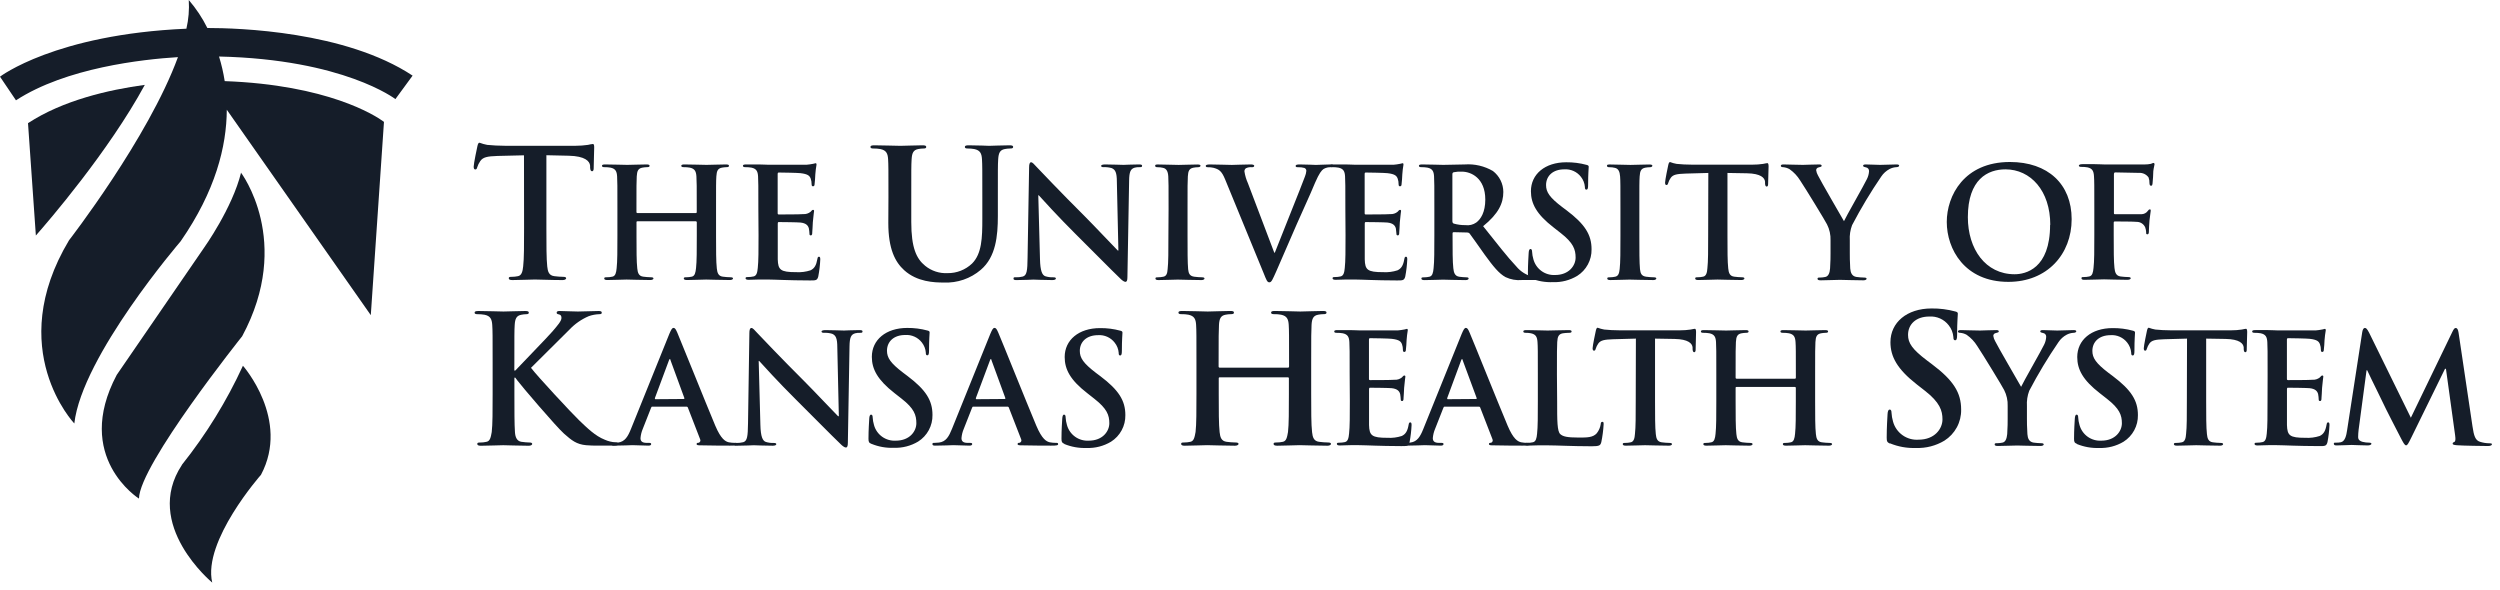 <svg width="212" height="50" viewBox="0 0 212 50" fill="none" xmlns="http://www.w3.org/2000/svg">
<path d="M2.375 10.444L3.041 19.972C4.069 18.811 9.217 12.841 12.28 7.197C9.217 7.611 5.334 8.507 2.375 10.444ZM15.431 39.418C12.065 44.508 17.997 49.404 17.997 49.404C17.169 45.883 22.132 40.262 22.132 40.262C24.625 35.572 20.601 31.015 20.601 31.015C19.222 34.016 17.483 36.838 15.423 39.418M20.446 14.624C19.706 17.649 17.295 21.022 17.295 21.022L9.898 31.792C6.199 38.775 11.784 42.281 11.784 42.281C11.821 39.426 20.535 28.515 20.535 28.515C24.877 20.453 20.424 14.624 20.424 14.624" fill="#151D29"/>
<path d="M34.988 6.413C29.285 2.641 20.194 2.374 17.583 2.374C17.16 1.52 16.63 0.722 16.007 0C16.06 0.817 15.992 1.637 15.807 2.434C4.682 2.914 0 6.502 0 6.502L1.354 8.507C5.599 5.747 12.079 5.03 15.09 4.845C12.582 11.702 5.851 20.379 5.851 20.379C0.318 29.617 6.302 35.912 6.302 35.912C6.946 30.194 15.319 20.46 15.319 20.46C18.278 16.192 19.217 12.412 19.232 9.305L31.444 26.725L32.561 10.334C31.822 9.779 27.761 7.197 19.055 6.879C18.945 6.173 18.785 5.476 18.574 4.793C29.151 5.03 33.53 8.403 33.53 8.403L34.988 6.413Z" fill="#151D29"/>
<path d="M55.324 34.483C55.259 34.483 55.234 34.508 55.208 34.588L54.509 36.365C54.402 36.617 54.336 36.883 54.314 37.155C54.314 37.39 54.429 37.555 54.833 37.555H55.024C55.179 37.555 55.219 37.584 55.219 37.66C55.219 37.736 55.143 37.79 54.999 37.79C54.584 37.79 54.026 37.75 53.625 37.75C53.481 37.75 52.771 37.79 52.096 37.79C51.927 37.79 51.848 37.765 51.848 37.66C51.848 37.555 51.902 37.555 52.006 37.555C52.14 37.555 52.274 37.546 52.407 37.53C53.002 37.455 53.25 37.011 53.51 36.365L56.755 28.324C56.91 27.964 56.99 27.805 57.116 27.805C57.242 27.805 57.31 27.924 57.44 28.22C57.751 28.941 59.824 34.119 60.653 36.092C61.147 37.26 61.526 37.44 61.796 37.505C61.976 37.54 62.158 37.556 62.341 37.555C62.445 37.555 62.51 37.555 62.51 37.66C62.51 37.765 62.391 37.79 61.912 37.79C61.432 37.79 60.502 37.79 59.463 37.765C59.229 37.765 59.074 37.765 59.074 37.66C59.074 37.555 59.124 37.555 59.254 37.545C59.283 37.535 59.309 37.519 59.331 37.497C59.354 37.476 59.371 37.45 59.382 37.422C59.393 37.393 59.397 37.363 59.395 37.332C59.393 37.302 59.384 37.272 59.37 37.245L58.335 34.573C58.327 34.545 58.31 34.521 58.286 34.505C58.262 34.488 58.234 34.48 58.205 34.483H55.324ZM57.97 33.834C58.035 33.834 58.046 33.798 58.035 33.758L56.867 30.567C56.867 30.517 56.842 30.452 56.802 30.452C56.762 30.452 56.737 30.517 56.723 30.567L55.533 33.762C55.533 33.816 55.533 33.852 55.583 33.852L57.97 33.834Z" fill="#151D29"/>
<path d="M64.481 36.03C64.506 37.044 64.676 37.379 64.936 37.473C65.153 37.541 65.382 37.571 65.61 37.563C65.75 37.563 65.83 37.588 65.83 37.667C65.83 37.747 65.711 37.797 65.53 37.797C64.687 37.797 64.171 37.757 63.922 37.757C63.807 37.757 63.201 37.797 62.523 37.797C62.354 37.797 62.238 37.797 62.238 37.667C62.238 37.538 62.314 37.563 62.444 37.563C62.641 37.567 62.837 37.545 63.028 37.498C63.367 37.393 63.417 37.018 63.432 35.893L63.547 28.252C63.547 27.996 63.587 27.812 63.717 27.812C63.846 27.812 63.976 27.982 64.196 28.216C64.351 28.382 66.324 30.459 68.213 32.338C69.097 33.221 70.846 35.086 71.069 35.295H71.134L71.004 29.471C71.004 28.678 70.874 28.433 70.561 28.303C70.338 28.238 70.107 28.211 69.876 28.224C69.721 28.224 69.666 28.184 69.666 28.108C69.666 28.032 69.811 27.993 70.005 27.993C70.68 27.993 71.3 28.029 71.574 28.029C71.715 28.029 72.209 27.993 72.843 27.993C73.013 27.993 73.142 27.993 73.142 28.108C73.142 28.224 73.063 28.224 72.908 28.224C72.777 28.218 72.646 28.232 72.519 28.263C72.158 28.368 72.053 28.624 72.039 29.367L71.898 37.548C71.898 37.833 71.844 37.949 71.729 37.949C71.614 37.949 71.43 37.808 71.289 37.664C70.471 36.885 68.812 35.187 67.463 33.852C66.05 32.453 64.611 30.87 64.377 30.607H64.337L64.481 36.03ZM73.896 37.639C73.687 37.548 73.647 37.483 73.647 37.199C73.647 36.477 73.701 35.706 73.712 35.5C73.723 35.295 73.766 35.161 73.871 35.161C73.975 35.161 74.001 35.28 74.001 35.381C74.012 35.606 74.051 35.829 74.116 36.045C74.225 36.445 74.47 36.795 74.807 37.036C75.145 37.277 75.555 37.394 75.969 37.368C77.138 37.368 77.707 36.575 77.707 35.89C77.707 35.205 77.531 34.642 76.449 33.802L75.85 33.333C74.426 32.219 73.932 31.31 73.932 30.261C73.932 28.819 75.126 27.809 76.929 27.809C77.51 27.802 78.091 27.877 78.652 28.029C78.768 28.058 78.832 28.094 78.832 28.188C78.832 28.353 78.782 28.728 78.782 29.742C78.782 30.026 78.742 30.131 78.638 30.131C78.533 30.131 78.508 30.052 78.508 29.897C78.484 29.585 78.367 29.287 78.173 29.042C78.008 28.828 77.793 28.657 77.546 28.547C77.299 28.436 77.029 28.388 76.759 28.407C75.8 28.407 75.216 28.963 75.216 29.742C75.216 30.337 75.515 30.791 76.59 31.609L76.95 31.88C78.519 33.063 79.074 33.957 79.074 35.187C79.083 35.636 78.976 36.079 78.763 36.475C78.55 36.87 78.239 37.204 77.859 37.444C77.237 37.816 76.521 38 75.796 37.974C75.148 38 74.503 37.885 73.903 37.639M82.543 34.483C82.478 34.483 82.453 34.509 82.427 34.588L81.728 36.366C81.621 36.617 81.555 36.883 81.533 37.155C81.533 37.39 81.649 37.556 82.052 37.556H82.247C82.402 37.556 82.442 37.584 82.442 37.66C82.442 37.736 82.363 37.79 82.218 37.79C81.804 37.79 81.248 37.75 80.844 37.75C80.704 37.75 79.99 37.79 79.316 37.79C79.146 37.79 79.07 37.765 79.07 37.66C79.07 37.556 79.121 37.556 79.225 37.556C79.359 37.555 79.493 37.546 79.626 37.53C80.224 37.455 80.469 37.011 80.729 36.366L83.974 28.325C84.129 27.964 84.205 27.805 84.335 27.805C84.465 27.805 84.53 27.924 84.66 28.22C84.973 28.941 87.047 34.119 87.876 36.092C88.37 37.26 88.745 37.44 89.015 37.505C89.195 37.54 89.377 37.557 89.56 37.556C89.665 37.556 89.729 37.556 89.729 37.66C89.729 37.765 89.614 37.79 89.134 37.79C88.655 37.79 87.721 37.79 86.682 37.765C86.448 37.765 86.293 37.765 86.293 37.66C86.293 37.556 86.344 37.556 86.473 37.545C86.502 37.535 86.528 37.519 86.551 37.497C86.573 37.476 86.59 37.451 86.601 37.422C86.613 37.394 86.618 37.363 86.616 37.333C86.615 37.302 86.606 37.273 86.592 37.245L85.554 34.574C85.546 34.545 85.529 34.521 85.505 34.505C85.482 34.488 85.453 34.481 85.424 34.483H82.543ZM85.19 33.834C85.254 33.834 85.265 33.798 85.254 33.758L84.086 30.567C84.086 30.517 84.061 30.452 84.021 30.452C83.982 30.452 83.956 30.517 83.946 30.567L82.752 33.762C82.752 33.816 82.752 33.852 82.802 33.852L85.19 33.834ZM90.26 37.639C90.054 37.548 90.014 37.483 90.014 37.199C90.014 36.477 90.065 35.706 90.079 35.5C90.094 35.295 90.13 35.161 90.234 35.161C90.339 35.161 90.364 35.28 90.364 35.381C90.375 35.606 90.414 35.829 90.479 36.045C90.589 36.445 90.833 36.795 91.171 37.036C91.508 37.277 91.919 37.394 92.333 37.368C93.501 37.368 94.071 36.575 94.071 35.89C94.071 35.205 93.876 34.656 92.802 33.816L92.207 33.347C90.764 32.233 90.285 31.325 90.285 30.275C90.285 28.833 91.478 27.823 93.281 27.823C93.863 27.816 94.443 27.89 95.005 28.043C95.12 28.072 95.185 28.108 95.185 28.202C95.185 28.368 95.135 28.743 95.135 29.756C95.135 30.041 95.095 30.145 94.99 30.145C94.886 30.145 94.864 30.066 94.864 29.911C94.84 29.599 94.722 29.301 94.525 29.056C94.361 28.842 94.145 28.672 93.898 28.561C93.652 28.45 93.381 28.402 93.112 28.422C92.153 28.422 91.568 28.977 91.568 29.756C91.568 30.351 91.868 30.805 92.942 31.624L93.303 31.894C94.871 33.077 95.43 33.971 95.43 35.201C95.439 35.65 95.331 36.094 95.117 36.489C94.904 36.885 94.592 37.219 94.212 37.458C93.59 37.83 92.873 38.015 92.149 37.988C91.501 38.013 90.856 37.899 90.256 37.653M109.223 31.177C109.27 31.177 109.313 31.148 109.313 31.072V30.755C109.313 28.458 109.313 28.032 109.284 27.549C109.255 27.066 109.133 26.792 108.635 26.687C108.44 26.652 108.242 26.636 108.044 26.641C107.878 26.641 107.788 26.612 107.788 26.507C107.788 26.403 107.892 26.37 108.105 26.37C108.92 26.37 109.875 26.417 110.268 26.417C110.661 26.417 111.581 26.37 112.172 26.37C112.385 26.37 112.49 26.399 112.49 26.507C112.49 26.615 112.399 26.641 112.219 26.641C112.071 26.643 111.924 26.659 111.779 26.687C111.372 26.763 111.249 27.019 111.22 27.549C111.192 28.079 111.188 28.458 111.188 30.755V33.402C111.188 34.793 111.188 35.987 111.264 36.647C111.311 37.072 111.401 37.404 111.855 37.465C112.111 37.499 112.369 37.519 112.627 37.523C112.793 37.523 112.868 37.57 112.868 37.646C112.868 37.721 112.746 37.797 112.565 37.797C111.581 37.797 110.629 37.75 110.207 37.75C109.847 37.75 108.905 37.797 108.318 37.797C108.105 37.797 108 37.75 108 37.646C108 37.541 108.058 37.523 108.242 37.523C108.425 37.523 108.607 37.504 108.786 37.465C109.089 37.404 109.147 37.072 109.223 36.632C109.298 35.998 109.298 34.804 109.298 33.412V32.085C109.299 32.073 109.297 32.062 109.293 32.05C109.288 32.039 109.282 32.029 109.273 32.02C109.265 32.012 109.255 32.005 109.243 32.001C109.232 31.997 109.22 31.995 109.208 31.995H103.439C103.427 31.993 103.414 31.994 103.402 31.998C103.391 32.002 103.38 32.009 103.371 32.018C103.362 32.026 103.356 32.037 103.352 32.049C103.348 32.061 103.347 32.073 103.349 32.085V33.402C103.349 34.793 103.349 35.987 103.424 36.647C103.471 37.072 103.562 37.404 104.016 37.465C104.271 37.499 104.527 37.519 104.784 37.523C104.953 37.523 105.029 37.57 105.029 37.646C105.029 37.721 104.906 37.797 104.726 37.797C103.742 37.797 102.79 37.75 102.368 37.75C102.007 37.75 101.066 37.797 100.46 37.797C100.266 37.797 100.161 37.75 100.161 37.646C100.161 37.541 100.219 37.523 100.403 37.523C100.585 37.523 100.766 37.504 100.944 37.465C101.247 37.404 101.304 37.072 101.384 36.632C101.459 35.998 101.459 34.804 101.459 33.412V30.755C101.459 28.458 101.459 28.032 101.43 27.549C101.402 27.066 101.279 26.792 100.778 26.687C100.584 26.652 100.387 26.636 100.19 26.641C100.024 26.641 99.93 26.612 99.93 26.507C99.93 26.403 100.039 26.37 100.251 26.37C101.066 26.37 102.018 26.417 102.415 26.417C102.811 26.417 103.731 26.37 104.322 26.37C104.535 26.37 104.64 26.399 104.64 26.507C104.64 26.615 104.55 26.641 104.366 26.641C104.219 26.643 104.073 26.659 103.929 26.687C103.522 26.763 103.399 27.019 103.37 27.549C103.342 28.079 103.338 28.458 103.338 30.755V31.072C103.336 31.085 103.337 31.098 103.34 31.111C103.344 31.124 103.35 31.136 103.359 31.145C103.367 31.155 103.378 31.163 103.39 31.169C103.402 31.174 103.415 31.177 103.428 31.177H109.223ZM114.451 31.75C114.451 29.781 114.451 29.417 114.426 29.002C114.401 28.588 114.296 28.353 113.867 28.263C113.7 28.234 113.531 28.221 113.362 28.224C113.218 28.224 113.142 28.198 113.142 28.108C113.142 28.018 113.232 27.993 113.427 27.993H114.476C114.805 27.993 115.111 28.018 115.295 28.018H118.54C118.727 28.002 118.912 27.976 119.096 27.939C119.164 27.917 119.234 27.9 119.305 27.888C119.37 27.888 119.38 27.939 119.38 28.004C119.332 28.283 119.298 28.564 119.279 28.847C119.279 28.977 119.24 29.547 119.215 29.702C119.215 29.767 119.175 29.846 119.085 29.846C118.995 29.846 118.966 29.781 118.966 29.662C118.968 29.504 118.942 29.347 118.89 29.197C118.8 28.963 118.67 28.808 118.021 28.732C117.801 28.703 116.438 28.678 116.178 28.678C116.114 28.678 116.088 28.718 116.088 28.808V32.089C116.088 32.179 116.088 32.233 116.178 32.233C116.463 32.233 117.956 32.233 118.255 32.204C118.479 32.22 118.701 32.15 118.876 32.01C118.966 31.909 119.02 31.844 119.085 31.844C119.15 31.844 119.175 31.869 119.175 31.945C119.175 32.02 119.124 32.233 119.07 32.893C119.07 33.153 119.02 33.672 119.02 33.762C119.02 33.852 119.02 34.007 118.901 34.007C118.885 34.01 118.869 34.008 118.854 34.004C118.839 33.999 118.825 33.99 118.814 33.979C118.803 33.968 118.794 33.954 118.789 33.939C118.784 33.924 118.783 33.908 118.785 33.892C118.777 33.735 118.76 33.578 118.735 33.423C118.67 33.164 118.486 32.969 118.014 32.918C117.769 32.893 116.485 32.879 116.175 32.879C116.11 32.879 116.095 32.933 116.095 33.008V36.045C116.121 36.939 116.33 37.126 117.653 37.126C118.066 37.151 118.479 37.099 118.872 36.971C119.207 36.813 119.362 36.542 119.453 36.009C119.478 35.868 119.507 35.818 119.597 35.818C119.687 35.818 119.701 35.919 119.701 36.048C119.68 36.532 119.623 37.014 119.532 37.491C119.442 37.83 119.323 37.83 118.832 37.83C117.859 37.83 117.145 37.804 116.59 37.79C116.034 37.776 115.63 37.75 115.241 37.75H114.52C114.228 37.75 113.885 37.776 113.625 37.776C113.456 37.776 113.366 37.736 113.366 37.646C113.366 37.556 113.416 37.541 113.571 37.541C113.729 37.541 113.886 37.524 114.04 37.491C114.3 37.437 114.365 37.155 114.401 36.769C114.466 36.225 114.466 35.201 114.466 34.007L114.451 31.75Z" fill="#151D29"/>
<path d="M122.515 34.483C122.45 34.483 122.425 34.508 122.396 34.588L121.697 36.365C121.589 36.617 121.524 36.883 121.502 37.155C121.502 37.39 121.621 37.555 122.021 37.555H122.216C122.371 37.555 122.411 37.584 122.411 37.66C122.411 37.736 122.331 37.79 122.191 37.79C121.776 37.79 121.217 37.75 120.817 37.75C120.673 37.75 119.962 37.79 119.288 37.79C119.118 37.79 119.039 37.765 119.039 37.66C119.039 37.555 119.093 37.555 119.194 37.555C119.329 37.555 119.464 37.546 119.598 37.53C120.193 37.455 120.442 37.011 120.701 36.365L123.947 28.324C124.102 27.964 124.181 27.805 124.307 27.805C124.433 27.805 124.502 27.924 124.628 28.22C124.942 28.941 127.015 34.119 127.845 36.092C128.339 37.26 128.714 37.44 128.988 37.505C129.167 37.54 129.349 37.556 129.532 37.555C129.637 37.555 129.702 37.555 129.702 37.66C129.702 37.765 129.583 37.79 129.103 37.79C128.623 37.79 127.69 37.79 126.655 37.765C126.42 37.765 126.265 37.765 126.265 37.66C126.265 37.555 126.316 37.555 126.446 37.545C126.474 37.534 126.5 37.518 126.522 37.497C126.543 37.475 126.56 37.45 126.571 37.421C126.582 37.393 126.587 37.362 126.585 37.332C126.583 37.302 126.575 37.272 126.561 37.245L125.526 34.573C125.518 34.545 125.501 34.521 125.478 34.505C125.454 34.488 125.425 34.48 125.396 34.483H122.515ZM125.158 33.834C125.223 33.834 125.238 33.798 125.223 33.758L124.044 30.571C124.044 30.52 124.019 30.456 123.979 30.456C123.939 30.456 123.914 30.52 123.9 30.571L122.721 33.762C122.721 33.816 122.721 33.852 122.775 33.852L125.158 33.834Z" fill="#151D29"/>
<path d="M132.046 34.032C132.046 35.695 132.046 36.589 132.32 36.82C132.54 37.014 132.875 37.105 133.889 37.105C134.574 37.105 135.082 37.105 135.403 36.744C135.583 36.519 135.699 36.25 135.742 35.965C135.742 35.85 135.782 35.77 135.883 35.77C135.984 35.77 135.987 35.835 135.987 35.99C135.959 36.492 135.894 36.991 135.793 37.483C135.717 37.768 135.652 37.844 134.978 37.844C134.044 37.844 133.369 37.819 132.785 37.804C132.201 37.79 131.736 37.764 131.202 37.764H130.463C130.149 37.764 129.828 37.79 129.569 37.79C129.403 37.79 129.309 37.75 129.309 37.66C129.309 37.57 129.363 37.555 129.518 37.555C129.675 37.556 129.831 37.539 129.983 37.505C130.243 37.454 130.308 37.166 130.344 36.784C130.409 36.239 130.409 35.215 130.409 34.022V31.75C130.409 29.781 130.409 29.417 130.38 29.002C130.351 28.588 130.25 28.353 129.825 28.263C129.684 28.234 129.54 28.221 129.396 28.223C129.255 28.223 129.176 28.198 129.176 28.108C129.176 28.018 129.266 27.993 129.461 27.993C130.07 27.993 130.903 28.029 131.238 28.029C131.574 28.029 132.497 27.993 133.002 27.993C133.182 27.993 133.272 28.018 133.272 28.108C133.272 28.198 133.196 28.223 133.038 28.223C132.869 28.225 132.7 28.238 132.533 28.263C132.172 28.328 132.079 28.548 132.053 29.002C132.028 29.457 132.028 29.781 132.028 31.75L132.046 34.032ZM138.724 28.714L136.791 28.768C136.041 28.793 135.731 28.858 135.537 29.128C135.439 29.267 135.363 29.421 135.313 29.583C135.288 29.684 135.248 29.738 135.172 29.738C135.097 29.738 135.053 29.673 135.053 29.529C135.053 29.323 135.302 28.14 135.327 28.04C135.367 27.87 135.407 27.791 135.482 27.791C135.663 27.86 135.85 27.912 136.041 27.946C136.402 27.985 136.91 28.011 137.336 28.011H142.471C142.77 28.012 143.069 27.99 143.365 27.946C143.56 27.91 143.664 27.881 143.725 27.881C143.787 27.881 143.826 27.96 143.826 28.155C143.826 28.429 143.79 29.323 143.79 29.659C143.79 29.788 143.747 29.868 143.671 29.868C143.596 29.868 143.542 29.803 143.531 29.608V29.464C143.505 29.128 143.17 28.764 142.002 28.743L140.347 28.714V34.032C140.347 35.226 140.347 36.25 140.412 36.809C140.448 37.169 140.527 37.458 140.916 37.508C141.135 37.538 141.356 37.555 141.576 37.559C141.721 37.559 141.786 37.599 141.786 37.663C141.786 37.728 141.681 37.793 141.537 37.793C140.682 37.793 139.864 37.754 139.503 37.754C139.204 37.754 138.389 37.793 137.87 37.793C137.7 37.793 137.61 37.754 137.61 37.663C137.61 37.573 137.66 37.559 137.815 37.559C137.973 37.559 138.13 37.542 138.284 37.508C138.544 37.458 138.62 37.169 138.645 36.787C138.71 36.243 138.71 35.219 138.71 34.025L138.724 28.714ZM152.21 32.114C152.221 32.114 152.233 32.112 152.243 32.107C152.254 32.103 152.263 32.096 152.27 32.087C152.278 32.079 152.283 32.069 152.287 32.058C152.29 32.047 152.291 32.035 152.289 32.024V31.753C152.289 29.781 152.289 29.417 152.261 29.002C152.232 28.588 152.131 28.353 151.705 28.263C151.539 28.234 151.37 28.221 151.2 28.223C151.056 28.223 150.98 28.198 150.98 28.108C150.98 28.018 151.067 27.993 151.251 27.993C151.95 27.993 152.769 28.029 153.119 28.029C153.469 28.029 154.247 27.993 154.752 27.993C154.932 27.993 155.023 28.018 155.023 28.108C155.023 28.198 154.947 28.223 154.788 28.223C154.667 28.227 154.547 28.241 154.428 28.263C154.067 28.328 153.973 28.548 153.948 29.002C153.923 29.457 153.923 29.781 153.923 31.753V34.032C153.923 35.226 153.923 36.25 153.988 36.809C154.027 37.169 154.103 37.458 154.493 37.508C154.711 37.538 154.932 37.555 155.152 37.559C155.297 37.559 155.362 37.599 155.362 37.663C155.362 37.728 155.257 37.793 155.102 37.793C154.262 37.793 153.443 37.754 153.079 37.754C152.783 37.754 151.965 37.793 151.46 37.793C151.276 37.793 151.186 37.754 151.186 37.663C151.186 37.573 151.24 37.559 151.395 37.559C151.552 37.559 151.708 37.542 151.86 37.508C152.12 37.458 152.185 37.169 152.221 36.787C152.286 36.243 152.286 35.219 152.286 34.025V32.893C152.286 32.883 152.284 32.872 152.28 32.863C152.276 32.853 152.27 32.844 152.263 32.837C152.255 32.83 152.246 32.824 152.237 32.82C152.227 32.816 152.217 32.814 152.206 32.814H147.256C147.245 32.812 147.234 32.814 147.224 32.817C147.214 32.821 147.205 32.827 147.198 32.834C147.191 32.842 147.185 32.851 147.182 32.861C147.179 32.872 147.178 32.883 147.18 32.893V34.032C147.18 35.226 147.18 36.25 147.245 36.809C147.284 37.169 147.36 37.458 147.75 37.508C147.97 37.538 148.191 37.555 148.413 37.559C148.554 37.559 148.619 37.599 148.619 37.663C148.619 37.728 148.514 37.793 148.359 37.793C147.515 37.793 146.7 37.754 146.336 37.754C146.037 37.754 145.222 37.793 144.703 37.793C144.533 37.793 144.443 37.754 144.443 37.663C144.443 37.573 144.494 37.559 144.652 37.559C144.809 37.559 144.965 37.542 145.117 37.508C145.377 37.458 145.442 37.169 145.478 36.787C145.543 36.243 145.543 35.219 145.543 34.025V31.753C145.543 29.781 145.543 29.417 145.518 29.002C145.492 28.588 145.388 28.353 144.962 28.263C144.796 28.234 144.627 28.221 144.457 28.223C144.313 28.223 144.234 28.198 144.234 28.108C144.234 28.018 144.324 27.993 144.508 27.993C145.207 27.993 146.022 28.029 146.376 28.029C146.729 28.029 147.501 27.993 148.009 27.993C148.19 27.993 148.28 28.018 148.28 28.108C148.28 28.198 148.204 28.223 148.045 28.223C147.924 28.227 147.804 28.241 147.685 28.263C147.324 28.328 147.23 28.548 147.205 29.002C147.18 29.457 147.18 29.781 147.18 31.753V32.024C147.18 32.089 147.22 32.114 147.256 32.114H152.21ZM160.276 37.62C160.035 37.512 159.992 37.436 159.992 37.105C159.992 36.272 160.049 35.367 160.064 35.125C160.078 34.883 160.125 34.732 160.248 34.732C160.37 34.732 160.399 34.869 160.399 34.988C160.413 35.249 160.458 35.508 160.532 35.76C160.661 36.225 160.947 36.631 161.342 36.909C161.736 37.187 162.215 37.32 162.696 37.285C164.059 37.285 164.722 36.362 164.722 35.561C164.722 34.822 164.495 34.119 163.24 33.142L162.544 32.597C160.882 31.299 160.309 30.239 160.309 29.017C160.309 27.351 161.697 26.157 163.799 26.157C164.479 26.149 165.156 26.236 165.811 26.413C165.948 26.446 166.024 26.489 166.024 26.597C166.024 26.792 165.963 27.232 165.963 28.4C165.963 28.732 165.916 28.854 165.797 28.854C165.678 28.854 165.646 28.764 165.646 28.58C165.616 28.217 165.48 27.87 165.252 27.585C165.06 27.335 164.809 27.137 164.522 27.007C164.234 26.878 163.919 26.821 163.605 26.842C162.483 26.842 161.802 27.491 161.802 28.4C161.802 29.096 162.162 29.622 163.403 30.564L163.825 30.881C165.656 32.255 166.305 33.3 166.305 34.736C166.315 35.26 166.189 35.777 165.94 36.238C165.691 36.699 165.328 37.088 164.885 37.368C164.16 37.803 163.324 38.019 162.48 37.988C161.724 38.017 160.972 37.883 160.273 37.595" fill="#151D29"/>
<path d="M170.25 34.436C170.269 33.964 170.166 33.494 169.951 33.073C169.861 32.868 168.123 30.015 167.669 29.341C167.438 28.967 167.134 28.645 166.774 28.393C166.607 28.298 166.421 28.24 166.23 28.223C166.125 28.223 166.035 28.198 166.035 28.108C166.035 28.018 166.125 27.992 166.284 27.992C166.515 27.992 167.488 28.029 167.917 28.029C168.188 28.029 168.722 27.992 169.302 27.992C169.432 27.992 169.497 28.029 169.497 28.108C169.497 28.187 169.407 28.198 169.212 28.252C169.16 28.264 169.114 28.294 169.081 28.336C169.049 28.378 169.031 28.43 169.032 28.483C169.054 28.639 169.107 28.79 169.187 28.926C169.367 29.312 171.184 32.438 171.39 32.803C171.52 32.489 173.153 29.637 173.337 29.236C173.444 29.027 173.505 28.797 173.517 28.562C173.522 28.483 173.497 28.405 173.446 28.345C173.395 28.284 173.322 28.246 173.243 28.238C173.128 28.212 173.013 28.187 173.013 28.108C173.013 28.029 173.077 27.992 173.232 27.992C173.662 27.992 174.073 28.029 174.451 28.029C174.736 28.029 175.591 27.992 175.836 27.992C175.98 27.992 176.07 28.018 176.07 28.093C176.07 28.169 175.969 28.223 175.825 28.223C175.626 28.235 175.432 28.289 175.255 28.382C174.973 28.532 174.732 28.75 174.556 29.017C173.65 30.341 172.823 31.717 172.079 33.138C171.922 33.552 171.856 33.995 171.884 34.436V35.518C171.884 35.723 171.884 36.268 171.924 36.812C171.949 37.173 172.064 37.476 172.454 37.534C172.669 37.563 172.885 37.58 173.103 37.584C173.243 37.584 173.308 37.624 173.308 37.689C173.308 37.754 173.207 37.818 173.038 37.818C172.219 37.818 171.404 37.779 171.055 37.779C170.705 37.779 169.911 37.818 169.432 37.818C169.252 37.818 169.147 37.793 169.147 37.689C169.147 37.584 169.212 37.584 169.356 37.584C169.509 37.583 169.661 37.566 169.81 37.534C170.07 37.483 170.171 37.195 170.211 36.812C170.25 36.268 170.25 35.731 170.25 35.518V34.436ZM176.124 37.638C175.915 37.548 175.879 37.483 175.879 37.198C175.879 36.477 175.93 35.705 175.944 35.5C175.958 35.294 175.995 35.161 176.099 35.161C176.204 35.161 176.229 35.28 176.229 35.381C176.24 35.606 176.279 35.829 176.344 36.044C176.454 36.444 176.698 36.795 177.036 37.036C177.373 37.277 177.784 37.394 178.198 37.368C179.366 37.368 179.936 36.574 179.936 35.889C179.936 35.204 179.741 34.656 178.666 33.816L178.068 33.347C176.626 32.233 176.15 31.324 176.15 30.275C176.15 28.833 177.343 27.823 179.146 27.823C179.728 27.816 180.308 27.89 180.87 28.043C180.985 28.072 181.05 28.108 181.05 28.202C181.05 28.367 181 28.742 181 29.756C181 30.041 180.96 30.145 180.855 30.145C180.751 30.145 180.725 30.066 180.725 29.911C180.701 29.599 180.584 29.302 180.39 29.056C180.225 28.842 180.01 28.671 179.763 28.561C179.517 28.45 179.246 28.402 178.977 28.422C178.017 28.422 177.433 28.977 177.433 29.756C177.433 30.351 177.733 30.805 178.807 31.624L179.168 31.894C180.736 33.077 181.295 33.971 181.295 35.201C181.304 35.65 181.196 36.094 180.982 36.489C180.769 36.885 180.457 37.218 180.076 37.458C179.455 37.83 178.738 38.014 178.014 37.988C177.366 38.014 176.72 37.899 176.121 37.653M185.46 28.714L183.527 28.768C182.777 28.793 182.467 28.858 182.272 29.128C182.175 29.267 182.099 29.421 182.049 29.583C182.024 29.684 181.987 29.738 181.908 29.738C181.829 29.738 181.793 29.673 181.793 29.529C181.793 29.323 182.038 28.14 182.063 28.039C182.103 27.87 182.143 27.791 182.218 27.791C182.399 27.86 182.586 27.912 182.777 27.946C183.138 27.985 183.646 28.011 184.072 28.011H189.206C189.506 28.012 189.805 27.99 190.101 27.946C190.295 27.91 190.4 27.881 190.461 27.881C190.523 27.881 190.562 27.96 190.562 28.155C190.562 28.429 190.523 29.323 190.523 29.658C190.523 29.788 190.487 29.867 190.407 29.867C190.328 29.867 190.277 29.803 190.267 29.608V29.464C190.241 29.128 189.906 28.764 188.738 28.742L187.083 28.714V34.032C187.083 35.226 187.083 36.25 187.148 36.809C187.184 37.169 187.263 37.458 187.652 37.508C187.871 37.538 188.091 37.555 188.312 37.559C188.456 37.559 188.521 37.599 188.521 37.663C188.521 37.728 188.417 37.793 188.273 37.793C187.418 37.793 186.599 37.754 186.239 37.754C185.94 37.754 185.125 37.793 184.605 37.793C184.436 37.793 184.346 37.754 184.346 37.663C184.346 37.573 184.396 37.559 184.551 37.559C184.709 37.559 184.866 37.542 185.02 37.508C185.28 37.458 185.355 37.169 185.381 36.787C185.446 36.243 185.446 35.219 185.446 34.025L185.46 28.714ZM192.293 31.75C192.293 29.781 192.293 29.417 192.268 29.002C192.243 28.587 192.138 28.353 191.709 28.263C191.542 28.234 191.373 28.221 191.204 28.223C191.063 28.223 190.984 28.198 190.984 28.108C190.984 28.018 191.074 27.992 191.269 27.992H192.322C192.657 27.992 192.957 28.018 193.137 28.018H196.382C196.57 28.001 196.756 27.975 196.941 27.938C197.008 27.916 197.077 27.899 197.147 27.888C197.211 27.888 197.226 27.938 197.226 28.003C197.177 28.283 197.142 28.564 197.121 28.847C197.121 28.977 197.082 29.547 197.056 29.702C197.056 29.767 197.017 29.846 196.927 29.846C196.836 29.846 196.811 29.781 196.811 29.662C196.812 29.503 196.785 29.346 196.732 29.197C196.642 28.962 196.512 28.807 195.863 28.732C195.643 28.703 194.284 28.678 194.024 28.678C193.959 28.678 193.93 28.717 193.93 28.807V32.089C193.93 32.179 193.93 32.233 194.024 32.233C194.309 32.233 195.798 32.233 196.097 32.204C196.322 32.218 196.544 32.149 196.721 32.009C196.811 31.908 196.862 31.843 196.927 31.843C196.992 31.843 197.017 31.869 197.017 31.945C197.017 32.02 196.966 32.233 196.912 32.893C196.912 33.153 196.862 33.672 196.862 33.762C196.862 33.852 196.862 34.007 196.746 34.007C196.73 34.009 196.714 34.008 196.699 34.003C196.684 33.998 196.67 33.99 196.658 33.979C196.647 33.968 196.638 33.954 196.633 33.939C196.627 33.924 196.625 33.908 196.627 33.892C196.623 33.734 196.606 33.578 196.577 33.423C196.512 33.163 196.332 32.969 195.856 32.918C195.607 32.893 194.323 32.878 194.013 32.878C193.948 32.878 193.934 32.932 193.934 33.008V36.044C193.963 36.939 194.168 37.126 195.491 37.126C195.904 37.151 196.317 37.098 196.71 36.971C197.046 36.812 197.201 36.542 197.294 36.008C197.32 35.868 197.345 35.817 197.435 35.817C197.525 35.817 197.54 35.918 197.54 36.048C197.518 36.532 197.461 37.014 197.37 37.49C197.28 37.829 197.165 37.829 196.671 37.829C195.701 37.829 194.987 37.804 194.428 37.79C193.869 37.775 193.469 37.75 193.079 37.75H192.34C192.03 37.75 191.705 37.775 191.446 37.775C191.276 37.775 191.186 37.736 191.186 37.645C191.186 37.555 191.237 37.541 191.392 37.541C191.549 37.541 191.706 37.524 191.86 37.49C192.12 37.436 192.185 37.155 192.221 36.769C192.286 36.225 192.286 35.201 192.286 34.007L192.293 31.75ZM200.32 28.148C200.359 27.928 200.439 27.809 200.54 27.809C200.641 27.809 200.724 27.873 200.9 28.212L204.441 35.424L207.968 28.126C208.072 27.917 208.137 27.812 208.253 27.812C208.368 27.812 208.447 27.942 208.487 28.216L209.666 36.149C209.785 36.968 209.911 37.343 210.301 37.462C210.561 37.546 210.832 37.59 211.105 37.591C211.224 37.591 211.314 37.591 211.314 37.681C211.314 37.772 211.159 37.822 210.975 37.822C210.654 37.822 208.862 37.797 208.346 37.757C208.047 37.732 207.986 37.692 207.986 37.617C207.986 37.541 208.04 37.512 208.13 37.472C208.22 37.433 208.245 37.278 208.195 36.917L207.416 31.274H207.337L204.51 37.043C204.21 37.653 204.149 37.764 204.03 37.764C203.911 37.764 203.781 37.508 203.576 37.119C203.266 36.52 202.242 34.537 202.083 34.173C201.968 33.903 201.189 32.37 200.738 31.4H200.684L200.01 36.448C199.985 36.65 199.972 36.854 199.97 37.058C199.97 37.306 200.139 37.418 200.359 37.472C200.538 37.515 200.72 37.537 200.904 37.537C201.008 37.537 201.099 37.566 201.099 37.631C201.099 37.696 200.983 37.772 200.789 37.772C200.244 37.772 199.66 37.732 199.425 37.732C199.191 37.732 198.556 37.772 198.142 37.772C198.012 37.772 197.907 37.746 197.907 37.631C197.907 37.516 197.987 37.537 198.117 37.537C198.247 37.539 198.378 37.527 198.506 37.501C198.867 37.422 198.971 36.917 199.036 36.474L200.32 28.148Z" fill="#151D29"/>
<path d="M43.614 31.422H43.697C44.213 30.863 46.419 28.609 46.856 28.097C47.292 27.585 47.613 27.221 47.613 26.961C47.613 26.795 47.552 26.691 47.4 26.662C47.249 26.633 47.205 26.601 47.205 26.511C47.205 26.42 47.281 26.373 47.447 26.373C47.764 26.373 48.597 26.417 49.005 26.417C49.474 26.417 50.306 26.373 50.772 26.373C50.923 26.373 51.031 26.402 51.031 26.511C51.031 26.619 50.956 26.644 50.804 26.644C50.505 26.655 50.21 26.711 49.928 26.81C49.311 27.072 48.755 27.459 48.294 27.946C47.826 28.4 45.543 30.668 45.028 31.191C45.572 31.912 48.536 35.096 49.124 35.655C49.791 36.29 50.472 36.968 51.287 37.288C51.583 37.42 51.901 37.496 52.225 37.512C52.329 37.512 52.423 37.544 52.423 37.635C52.423 37.725 52.347 37.786 52.062 37.786H50.746C50.399 37.794 50.051 37.783 49.704 37.754C48.886 37.678 48.478 37.346 47.829 36.773C47.18 36.2 44.184 32.691 43.863 32.251L43.697 32.024H43.621V33.405C43.621 34.797 43.621 35.99 43.668 36.65C43.697 37.076 43.834 37.407 44.212 37.465C44.452 37.5 44.692 37.521 44.934 37.526C45.056 37.526 45.132 37.573 45.132 37.649C45.132 37.725 45.009 37.8 44.844 37.8C43.996 37.8 43.041 37.754 42.68 37.754C42.319 37.754 41.378 37.8 40.776 37.8C40.578 37.8 40.473 37.754 40.473 37.649C40.473 37.544 40.535 37.526 40.715 37.526C40.898 37.527 41.081 37.507 41.259 37.465C41.562 37.407 41.62 37.076 41.699 36.636C41.775 36.001 41.775 34.808 41.775 33.416V30.758C41.775 28.458 41.775 28.036 41.742 27.553C41.71 27.07 41.591 26.795 41.093 26.691C40.898 26.657 40.7 26.642 40.502 26.644C40.336 26.644 40.246 26.615 40.246 26.511C40.246 26.406 40.354 26.373 40.578 26.373C41.378 26.373 42.334 26.417 42.694 26.417C43.055 26.417 44.011 26.373 44.526 26.373C44.735 26.373 44.844 26.402 44.844 26.511C44.844 26.619 44.753 26.644 44.631 26.644C44.489 26.647 44.348 26.663 44.209 26.691C43.798 26.767 43.679 27.023 43.646 27.553C43.614 28.083 43.618 28.458 43.618 30.758L43.614 31.422Z" fill="#151D29"/>
<path d="M44.434 13.17L42.194 13.224C41.315 13.253 40.954 13.329 40.727 13.66C40.613 13.822 40.525 14.001 40.467 14.19C40.438 14.309 40.395 14.371 40.305 14.371C40.215 14.371 40.168 14.295 40.168 14.129C40.168 13.887 40.453 12.514 40.485 12.391C40.529 12.193 40.575 12.102 40.666 12.102C40.876 12.183 41.093 12.245 41.315 12.286C41.755 12.33 42.328 12.362 42.829 12.362H48.815C49.163 12.361 49.512 12.336 49.857 12.286C49.992 12.252 50.13 12.227 50.268 12.211C50.373 12.211 50.387 12.301 50.387 12.528C50.387 12.845 50.344 13.887 50.344 14.28C50.344 14.432 50.297 14.522 50.207 14.522C50.117 14.522 50.055 14.446 50.041 14.219V14.053C50.008 13.66 49.601 13.238 48.238 13.206L46.334 13.163V19.354C46.334 20.746 46.334 21.939 46.406 22.599C46.453 23.025 46.543 23.357 46.998 23.418C47.253 23.452 47.511 23.471 47.769 23.475C47.935 23.475 48.011 23.522 48.011 23.598C48.011 23.674 47.892 23.75 47.722 23.75C46.723 23.75 45.772 23.703 45.35 23.703C44.989 23.703 44.048 23.75 43.446 23.75C43.247 23.75 43.143 23.703 43.143 23.598C43.143 23.494 43.204 23.475 43.384 23.475C43.567 23.476 43.75 23.456 43.929 23.418C44.232 23.357 44.322 23.025 44.365 22.585C44.441 21.95 44.441 20.757 44.441 19.365L44.434 13.17ZM59.005 18.067C59.016 18.067 59.028 18.064 59.038 18.06C59.048 18.055 59.058 18.048 59.065 18.04C59.073 18.031 59.078 18.021 59.082 18.01C59.085 17.999 59.086 17.988 59.084 17.977V17.706C59.084 15.734 59.084 15.37 59.056 14.955C59.027 14.54 58.926 14.306 58.5 14.216C58.334 14.187 58.164 14.173 57.995 14.176C57.851 14.176 57.772 14.151 57.772 14.06C57.772 13.97 57.866 13.945 58.046 13.945C58.745 13.945 59.564 13.981 59.914 13.981C60.264 13.981 61.042 13.945 61.547 13.945C61.727 13.945 61.818 13.97 61.818 14.06C61.818 14.151 61.742 14.176 61.587 14.176C61.466 14.18 61.345 14.194 61.226 14.216C60.866 14.28 60.776 14.5 60.747 14.955C60.718 15.409 60.721 15.734 60.721 17.706V19.985C60.721 21.178 60.721 22.203 60.786 22.762C60.826 23.122 60.905 23.41 61.291 23.461C61.511 23.491 61.733 23.508 61.955 23.512C62.095 23.512 62.16 23.551 62.16 23.616C62.16 23.681 62.059 23.746 61.901 23.746C61.06 23.746 60.242 23.706 59.881 23.706C59.582 23.706 58.763 23.746 58.259 23.746C58.078 23.746 57.985 23.706 57.985 23.616C57.985 23.526 58.039 23.512 58.194 23.512C58.351 23.512 58.508 23.494 58.663 23.461C58.919 23.41 58.983 23.122 59.023 22.74C59.088 22.195 59.088 21.171 59.088 19.978V18.846C59.088 18.825 59.08 18.804 59.065 18.789C59.05 18.774 59.03 18.766 59.009 18.766H54.054C54.043 18.764 54.032 18.765 54.022 18.768C54.011 18.772 54.002 18.777 53.994 18.785C53.986 18.793 53.98 18.802 53.977 18.813C53.974 18.823 53.973 18.835 53.975 18.846V19.985C53.975 21.178 53.975 22.203 54.04 22.762C54.079 23.122 54.155 23.41 54.545 23.461C54.764 23.491 54.986 23.508 55.208 23.512C55.349 23.512 55.414 23.551 55.414 23.616C55.414 23.681 55.309 23.746 55.154 23.746C54.31 23.746 53.495 23.706 53.131 23.706C52.835 23.706 52.017 23.746 51.498 23.746C51.328 23.746 51.238 23.706 51.238 23.616C51.238 23.526 51.292 23.512 51.447 23.512C51.61 23.513 51.772 23.496 51.93 23.461C52.19 23.41 52.255 23.122 52.291 22.74C52.356 22.195 52.356 21.171 52.356 19.978V17.706C52.356 15.734 52.356 15.37 52.331 14.955C52.305 14.54 52.201 14.306 51.775 14.216C51.607 14.187 51.437 14.173 51.267 14.176C51.126 14.176 51.047 14.151 51.047 14.06C51.047 13.97 51.137 13.945 51.321 13.945C52.02 13.945 52.839 13.981 53.189 13.981C53.538 13.981 54.31 13.945 54.815 13.945C54.995 13.945 55.085 13.97 55.085 14.06C55.085 14.151 55.01 14.176 54.855 14.176C54.728 14.179 54.601 14.192 54.476 14.216C54.115 14.28 54.022 14.5 53.996 14.955C53.971 15.409 53.971 15.734 53.971 17.706V17.977C53.97 17.988 53.971 17.999 53.974 18.01C53.977 18.021 53.983 18.031 53.99 18.04C53.998 18.048 54.007 18.055 54.017 18.06C54.028 18.064 54.039 18.067 54.051 18.067H59.005ZM64.309 17.702C64.309 15.734 64.309 15.37 64.284 14.955C64.259 14.54 64.154 14.306 63.725 14.216C63.558 14.187 63.389 14.173 63.22 14.176C63.08 14.176 63 14.151 63 14.06C63 13.97 63.09 13.945 63.285 13.945H64.335C64.663 13.945 64.973 13.97 65.153 13.97H68.398C68.585 13.954 68.77 13.928 68.954 13.891C69.022 13.869 69.092 13.852 69.163 13.841C69.228 13.841 69.242 13.891 69.242 13.956C69.193 14.235 69.158 14.517 69.138 14.8C69.138 14.93 69.098 15.499 69.073 15.654C69.073 15.719 69.033 15.799 68.943 15.799C68.853 15.799 68.824 15.734 68.824 15.615C68.826 15.456 68.8 15.299 68.748 15.149C68.658 14.915 68.528 14.76 67.879 14.684C67.659 14.655 66.296 14.63 66.04 14.63C65.975 14.63 65.946 14.67 65.946 14.76V18.041C65.946 18.131 65.946 18.186 66.04 18.186C66.321 18.186 67.814 18.186 68.113 18.157C68.337 18.172 68.559 18.102 68.734 17.962C68.824 17.861 68.878 17.796 68.943 17.796C69.008 17.796 69.033 17.821 69.033 17.897C69.033 17.973 68.983 18.186 68.928 18.846C68.928 19.105 68.878 19.624 68.878 19.715C68.878 19.805 68.878 19.96 68.759 19.96C68.743 19.962 68.727 19.961 68.712 19.956C68.697 19.951 68.683 19.943 68.672 19.931C68.661 19.92 68.652 19.906 68.647 19.891C68.642 19.876 68.641 19.86 68.644 19.844C68.639 19.687 68.622 19.53 68.593 19.376C68.528 19.116 68.348 18.921 67.872 18.871C67.627 18.846 66.343 18.831 66.033 18.831C65.968 18.831 65.954 18.885 65.954 18.961V21.997C65.982 22.891 66.188 23.079 67.511 23.079C67.924 23.104 68.337 23.051 68.73 22.924C69.065 22.765 69.22 22.495 69.314 21.961C69.339 21.82 69.365 21.77 69.455 21.77C69.545 21.77 69.559 21.871 69.559 22.001C69.538 22.485 69.481 22.967 69.39 23.443C69.3 23.782 69.184 23.782 68.69 23.782C67.717 23.782 67.006 23.757 66.448 23.742C65.889 23.728 65.488 23.703 65.099 23.703H64.378C64.086 23.703 63.743 23.728 63.483 23.728C63.314 23.728 63.224 23.688 63.224 23.598C63.224 23.508 63.274 23.494 63.429 23.494C63.587 23.494 63.744 23.477 63.898 23.443C64.158 23.389 64.223 23.108 64.259 22.722C64.324 22.177 64.324 21.153 64.324 19.96L64.309 17.702ZM75.34 16.707C75.34 14.407 75.34 13.985 75.311 13.502C75.282 13.018 75.159 12.744 74.658 12.64C74.464 12.606 74.267 12.59 74.07 12.593C73.904 12.593 73.814 12.564 73.814 12.46C73.814 12.355 73.919 12.322 74.146 12.322C74.947 12.322 75.902 12.366 76.353 12.366C76.713 12.366 77.669 12.322 78.213 12.322C78.441 12.322 78.545 12.351 78.545 12.46C78.545 12.568 78.455 12.593 78.304 12.593C78.156 12.595 78.009 12.611 77.864 12.64C77.456 12.716 77.337 12.972 77.305 13.502C77.272 14.032 77.276 14.407 77.276 16.707V18.824C77.276 21.016 77.712 21.939 78.455 22.541C78.987 22.974 79.66 23.195 80.344 23.162C81.12 23.175 81.87 22.882 82.432 22.347C83.262 21.517 83.301 20.154 83.301 18.597V16.707C83.301 14.407 83.301 13.985 83.272 13.502C83.244 13.018 83.121 12.744 82.62 12.64C82.44 12.608 82.258 12.592 82.075 12.593C81.909 12.593 81.819 12.564 81.819 12.46C81.819 12.355 81.927 12.322 82.137 12.322C82.908 12.322 83.86 12.366 83.875 12.366C84.059 12.366 85.01 12.322 85.598 12.322C85.811 12.322 85.916 12.351 85.916 12.46C85.916 12.568 85.826 12.593 85.645 12.593C85.497 12.595 85.35 12.611 85.205 12.64C84.798 12.716 84.679 12.972 84.646 13.502C84.614 14.032 84.618 14.407 84.618 16.707V18.323C84.618 20.003 84.452 21.788 83.175 22.877C82.303 23.624 81.178 24.011 80.031 23.959C79.23 23.959 77.777 23.912 76.674 22.913C75.906 22.217 75.329 21.11 75.329 18.907L75.34 16.707ZM88.191 21.983C88.216 22.996 88.382 23.331 88.642 23.425C88.86 23.493 89.088 23.523 89.316 23.515C89.46 23.515 89.54 23.54 89.54 23.62C89.54 23.699 89.421 23.75 89.24 23.75C88.396 23.75 87.877 23.71 87.632 23.71C87.513 23.71 86.911 23.75 86.233 23.75C86.063 23.75 85.945 23.75 85.945 23.62C85.945 23.49 86.024 23.515 86.154 23.515C86.35 23.52 86.547 23.498 86.738 23.45C87.073 23.346 87.127 22.971 87.138 21.846L87.268 14.201C87.268 13.945 87.308 13.761 87.434 13.761C87.56 13.761 87.693 13.931 87.913 14.165C88.072 14.331 90.041 16.408 91.934 18.287C92.817 19.17 94.566 21.034 94.786 21.243H94.84L94.71 15.424C94.71 14.63 94.581 14.385 94.27 14.255C94.047 14.191 93.814 14.164 93.582 14.176C93.427 14.176 93.376 14.136 93.376 14.06C93.376 13.985 93.517 13.945 93.712 13.945C94.386 13.945 95.01 13.981 95.28 13.981C95.424 13.981 95.918 13.945 96.553 13.945C96.719 13.945 96.849 13.945 96.849 14.06C96.849 14.176 96.773 14.176 96.618 14.176C96.487 14.171 96.356 14.184 96.228 14.216C95.868 14.32 95.76 14.576 95.749 15.319L95.605 23.501C95.605 23.785 95.554 23.901 95.435 23.901C95.316 23.901 95.139 23.76 94.995 23.616C94.18 22.837 92.518 21.139 91.169 19.805C89.76 18.406 88.321 16.823 88.086 16.559H88.047L88.191 21.983ZM99.095 17.702C99.095 15.734 99.095 15.37 99.07 14.955C99.045 14.54 98.915 14.295 98.63 14.234C98.477 14.195 98.319 14.177 98.161 14.18C98.031 14.18 97.956 14.154 97.956 14.05C97.956 13.945 98.057 13.949 98.266 13.949C98.76 13.949 99.575 13.985 99.95 13.985C100.325 13.985 101.031 13.949 101.533 13.949C101.702 13.949 101.803 13.974 101.803 14.05C101.803 14.125 101.727 14.18 101.598 14.18C101.467 14.181 101.337 14.195 101.208 14.219C100.847 14.284 100.754 14.504 100.729 14.958C100.703 15.413 100.703 15.737 100.703 17.706V19.989C100.703 21.247 100.703 22.271 100.754 22.83C100.793 23.191 100.884 23.41 101.273 23.465C101.492 23.494 101.712 23.511 101.933 23.515C102.077 23.515 102.142 23.555 102.142 23.62C102.142 23.685 102.037 23.75 101.897 23.75C101.039 23.75 100.224 23.71 99.874 23.71C99.524 23.71 98.76 23.75 98.24 23.75C98.071 23.75 97.981 23.71 97.981 23.62C97.981 23.529 98.031 23.515 98.186 23.515C98.344 23.515 98.501 23.498 98.655 23.465C98.915 23.41 98.99 23.194 99.016 22.816C99.081 22.271 99.081 21.247 99.081 19.989L99.095 17.702ZM103.891 15.214C103.595 14.493 103.375 14.36 102.906 14.23C102.741 14.192 102.571 14.175 102.402 14.18C102.286 14.18 102.247 14.136 102.247 14.06C102.247 13.985 102.387 13.945 102.582 13.945C103.271 13.945 104.024 13.985 104.464 13.985C104.789 13.985 105.409 13.945 106.058 13.945C106.213 13.945 106.357 13.97 106.357 14.06C106.357 14.151 106.278 14.18 106.163 14.18C105.99 14.161 105.815 14.191 105.658 14.266C105.614 14.297 105.579 14.338 105.557 14.386C105.534 14.434 105.524 14.487 105.528 14.54C105.581 14.885 105.68 15.221 105.824 15.539L108.056 21.424H108.106C108.665 19.981 110.349 15.824 110.659 14.969C110.723 14.816 110.763 14.655 110.778 14.49C110.78 14.435 110.765 14.382 110.734 14.337C110.704 14.292 110.66 14.259 110.609 14.241C110.439 14.195 110.264 14.174 110.089 14.18C109.974 14.18 109.869 14.18 109.869 14.075C109.869 13.97 109.988 13.945 110.23 13.945C110.879 13.945 111.424 13.985 111.589 13.985C111.809 13.985 112.422 13.945 112.808 13.945C112.978 13.945 113.082 13.97 113.082 14.06C113.082 14.151 113.003 14.18 112.873 14.18C112.651 14.168 112.431 14.22 112.238 14.331C112.069 14.45 111.878 14.67 111.517 15.499C111.012 16.718 110.663 17.418 109.963 19.015C109.134 20.908 108.521 22.318 108.24 22.981C107.901 23.735 107.825 23.941 107.641 23.941C107.457 23.941 107.396 23.76 107.151 23.151L103.891 15.214Z" fill="#151D29"/>
<path d="M114.086 17.703C114.086 15.734 114.086 15.37 114.061 14.955C114.036 14.54 113.931 14.306 113.502 14.216C113.335 14.187 113.166 14.174 112.997 14.176C112.857 14.176 112.777 14.151 112.777 14.061C112.777 13.971 112.867 13.945 113.062 13.945H114.112C114.44 13.945 114.746 13.971 114.93 13.971H118.175C118.362 13.955 118.547 13.928 118.731 13.891C118.799 13.869 118.869 13.852 118.94 13.841C119.005 13.841 119.015 13.891 119.015 13.956C118.967 14.235 118.933 14.517 118.915 14.8C118.915 14.93 118.875 15.499 118.85 15.655C118.85 15.72 118.81 15.799 118.72 15.799C118.63 15.799 118.601 15.734 118.601 15.615C118.603 15.457 118.577 15.299 118.525 15.15C118.435 14.915 118.305 14.76 117.656 14.685C117.436 14.656 116.073 14.63 115.813 14.63C115.749 14.63 115.723 14.67 115.723 14.76V18.042C115.723 18.132 115.723 18.186 115.813 18.186C116.098 18.186 117.591 18.186 117.89 18.157C118.114 18.172 118.336 18.103 118.511 17.962C118.601 17.861 118.655 17.797 118.72 17.797C118.785 17.797 118.81 17.822 118.81 17.897C118.81 17.973 118.759 18.186 118.705 18.846C118.705 19.105 118.655 19.625 118.655 19.715C118.655 19.805 118.655 19.96 118.536 19.96C118.52 19.962 118.504 19.961 118.489 19.956C118.474 19.951 118.46 19.943 118.449 19.932C118.438 19.92 118.429 19.907 118.424 19.892C118.419 19.876 118.418 19.86 118.421 19.845C118.412 19.688 118.395 19.531 118.37 19.376C118.305 19.116 118.121 18.922 117.649 18.871C117.404 18.846 116.12 18.831 115.81 18.831C115.745 18.831 115.731 18.885 115.731 18.961V21.997C115.756 22.892 115.965 23.079 117.288 23.079C117.701 23.104 118.114 23.051 118.507 22.924C118.842 22.765 118.997 22.495 119.088 21.961C119.116 21.821 119.142 21.77 119.232 21.77C119.322 21.77 119.336 21.871 119.336 22.001C119.315 22.485 119.258 22.967 119.167 23.443C119.077 23.782 118.958 23.782 118.467 23.782C117.494 23.782 116.78 23.757 116.225 23.742C115.669 23.728 115.265 23.703 114.876 23.703H114.155C113.863 23.703 113.52 23.728 113.261 23.728C113.091 23.728 113.001 23.688 113.001 23.598C113.001 23.508 113.051 23.494 113.206 23.494C113.364 23.494 113.521 23.477 113.675 23.443C113.935 23.389 114 23.108 114.036 22.722C114.101 22.178 114.101 21.154 114.101 19.96L114.086 17.703ZM121.633 17.703C121.633 15.734 121.633 15.37 121.608 14.955C121.583 14.54 121.478 14.306 121.049 14.216C120.883 14.187 120.714 14.174 120.544 14.176C120.4 14.176 120.324 14.151 120.324 14.061C120.324 13.971 120.415 13.945 120.609 13.945C121.298 13.945 122.113 13.981 122.387 13.981C122.827 13.981 123.811 13.945 124.215 13.945C125.047 13.886 125.878 14.08 126.599 14.501C126.872 14.71 127.094 14.979 127.247 15.287C127.4 15.595 127.481 15.934 127.482 16.278C127.482 17.238 127.078 18.117 125.769 19.181C126.923 20.623 127.817 21.788 128.582 22.592C128.95 23.04 129.458 23.351 130.024 23.476C130.143 23.498 130.264 23.51 130.385 23.512C130.489 23.512 130.54 23.551 130.54 23.616C130.54 23.681 130.45 23.746 130.295 23.746H129.061C128.585 23.791 128.106 23.706 127.673 23.501C127.118 23.202 126.624 22.592 125.899 21.593C125.38 20.872 124.785 20 124.615 19.791C124.588 19.764 124.556 19.744 124.521 19.731C124.485 19.718 124.448 19.712 124.41 19.715L123.281 19.689C123.216 19.689 123.177 19.715 123.177 19.791V19.974C123.177 21.179 123.177 22.203 123.242 22.747C123.281 23.108 123.361 23.411 123.746 23.468C123.958 23.496 124.171 23.513 124.385 23.519C124.489 23.519 124.54 23.559 124.54 23.623C124.54 23.688 124.45 23.753 124.28 23.753C123.526 23.753 122.567 23.714 122.373 23.714C122.178 23.714 121.312 23.753 120.793 23.753C120.624 23.753 120.534 23.714 120.534 23.623C120.534 23.533 120.584 23.519 120.739 23.519C120.897 23.519 121.054 23.502 121.208 23.468C121.467 23.418 121.532 23.13 121.568 22.747C121.633 22.203 121.633 21.179 121.633 19.985V17.703ZM123.162 18.727C123.162 18.871 123.191 18.922 123.281 18.961C123.601 19.052 123.933 19.096 124.266 19.091C124.589 19.137 124.917 19.058 125.185 18.871C125.575 18.586 125.953 17.988 125.953 16.927C125.953 15.085 124.734 14.555 123.966 14.555C123.737 14.543 123.507 14.56 123.281 14.605C123.191 14.63 123.162 14.685 123.162 14.786V18.727Z" fill="#151D29"/>
<path d="M129.815 23.591C129.606 23.501 129.566 23.436 129.566 23.151C129.566 22.43 129.62 21.658 129.631 21.453C129.642 21.247 129.685 21.114 129.786 21.114C129.887 21.114 129.92 21.233 129.92 21.334C129.931 21.559 129.97 21.781 130.035 21.997C130.144 22.395 130.386 22.743 130.721 22.984C131.055 23.224 131.463 23.343 131.874 23.32C133.042 23.32 133.612 22.527 133.612 21.842C133.612 21.157 133.421 20.594 132.339 19.754L131.741 19.285C130.298 18.171 129.822 17.262 129.822 16.213C129.822 14.771 131.016 13.761 132.815 13.761C133.398 13.755 133.98 13.829 134.542 13.981C134.658 14.01 134.723 14.046 134.723 14.14C134.723 14.306 134.672 14.681 134.672 15.694C134.672 15.979 134.633 16.083 134.528 16.083C134.424 16.083 134.398 16.004 134.398 15.849C134.374 15.537 134.257 15.24 134.063 14.994C133.898 14.78 133.682 14.61 133.436 14.5C133.189 14.389 132.919 14.341 132.649 14.36C131.69 14.36 131.106 14.915 131.106 15.694C131.106 16.289 131.402 16.743 132.48 17.562L132.841 17.832C134.409 19.015 134.964 19.909 134.964 21.139C134.973 21.588 134.865 22.032 134.651 22.427C134.438 22.823 134.126 23.157 133.746 23.396C133.125 23.768 132.41 23.953 131.687 23.926C131.039 23.952 130.393 23.838 129.794 23.591M137.413 17.702C137.413 15.734 137.413 15.369 137.384 14.955C137.355 14.54 137.229 14.295 136.944 14.234C136.792 14.195 136.636 14.177 136.479 14.18C136.349 14.18 136.27 14.154 136.27 14.05C136.27 13.945 136.374 13.949 136.583 13.949C137.074 13.949 137.892 13.985 138.267 13.985C138.642 13.985 139.349 13.949 139.85 13.949C140.016 13.949 140.121 13.974 140.121 14.05C140.121 14.125 140.041 14.18 139.912 14.18C139.782 14.182 139.653 14.195 139.526 14.219C139.165 14.284 139.071 14.504 139.043 14.958C139.014 15.413 139.017 15.737 139.017 17.706V19.988C139.017 21.247 139.017 22.271 139.071 22.83C139.111 23.191 139.201 23.41 139.591 23.465C139.809 23.494 140.03 23.511 140.251 23.515C140.391 23.515 140.456 23.555 140.456 23.62C140.456 23.684 140.355 23.749 140.211 23.749C139.356 23.749 138.538 23.71 138.188 23.71C137.838 23.71 137.074 23.749 136.555 23.749C136.389 23.749 136.295 23.71 136.295 23.62C136.295 23.529 136.349 23.515 136.504 23.515C136.661 23.515 136.817 23.498 136.969 23.465C137.229 23.41 137.308 23.194 137.348 22.816C137.413 22.271 137.413 21.247 137.413 19.988V17.702ZM144.866 14.666L142.937 14.72C142.183 14.746 141.873 14.81 141.679 15.081C141.58 15.219 141.506 15.373 141.459 15.535C141.43 15.636 141.394 15.69 141.314 15.69C141.235 15.69 141.199 15.625 141.199 15.481C141.199 15.276 141.444 14.093 141.469 13.992C141.509 13.822 141.549 13.743 141.624 13.743C141.805 13.813 141.992 13.865 142.183 13.898C142.544 13.938 143.052 13.963 143.478 13.963H148.616C148.916 13.964 149.214 13.943 149.51 13.898C149.705 13.862 149.806 13.833 149.871 13.833C149.936 13.833 149.976 13.913 149.976 14.107C149.976 14.381 149.936 15.276 149.936 15.611C149.936 15.741 149.896 15.82 149.817 15.82C149.738 15.82 149.687 15.755 149.676 15.56V15.416C149.651 15.081 149.316 14.717 148.147 14.695L146.489 14.666V19.985C146.489 21.178 146.489 22.203 146.554 22.761C146.593 23.122 146.669 23.41 147.058 23.461C147.277 23.491 147.498 23.508 147.718 23.512C147.863 23.512 147.927 23.551 147.927 23.616C147.927 23.681 147.823 23.746 147.682 23.746C146.824 23.746 146.009 23.706 145.645 23.706C145.346 23.706 144.531 23.746 144.012 23.746C143.842 23.746 143.752 23.706 143.752 23.616C143.752 23.526 143.802 23.512 143.961 23.512C144.117 23.512 144.273 23.495 144.426 23.461C144.686 23.41 144.762 23.122 144.787 22.74C144.852 22.195 144.852 21.171 144.852 19.978L144.866 14.666ZM155.229 20.389C155.248 19.916 155.145 19.447 154.93 19.026C154.84 18.82 153.102 15.968 152.648 15.294C152.417 14.92 152.113 14.597 151.753 14.345C151.586 14.25 151.4 14.193 151.209 14.176C151.104 14.176 151.014 14.151 151.014 14.06C151.014 13.97 151.104 13.945 151.259 13.945C151.494 13.945 152.467 13.981 152.893 13.981C153.167 13.981 153.697 13.945 154.281 13.945C154.411 13.945 154.476 13.981 154.476 14.06C154.476 14.14 154.386 14.151 154.191 14.205C154.139 14.217 154.093 14.246 154.06 14.289C154.027 14.33 154.01 14.382 154.011 14.435C154.033 14.592 154.086 14.743 154.166 14.879C154.346 15.265 156.16 18.391 156.369 18.755C156.499 18.442 158.132 15.589 158.312 15.189C158.42 14.98 158.482 14.75 158.496 14.515C158.5 14.436 158.474 14.359 158.424 14.298C158.373 14.238 158.301 14.199 158.222 14.19C158.107 14.165 157.991 14.14 157.991 14.06C157.991 13.981 158.056 13.945 158.211 13.945C158.637 13.945 159.052 13.981 159.43 13.981C159.715 13.981 160.57 13.945 160.815 13.945C160.959 13.945 161.049 13.97 161.049 14.046C161.049 14.122 160.945 14.176 160.804 14.176C160.604 14.187 160.408 14.242 160.231 14.335C159.949 14.486 159.709 14.704 159.531 14.969C158.627 16.294 157.801 17.67 157.058 19.091C156.901 19.505 156.835 19.947 156.863 20.389V21.471C156.863 21.676 156.863 22.221 156.899 22.765C156.928 23.126 157.043 23.428 157.433 23.486C157.648 23.516 157.864 23.533 158.082 23.537C158.222 23.537 158.287 23.576 158.287 23.641C158.287 23.706 158.183 23.771 158.017 23.771C157.198 23.771 156.383 23.731 156.03 23.731C155.676 23.731 154.89 23.771 154.411 23.771C154.231 23.771 154.126 23.746 154.126 23.641C154.126 23.537 154.191 23.537 154.335 23.537C154.487 23.536 154.638 23.519 154.786 23.486C155.045 23.436 155.164 23.147 155.19 22.765C155.229 22.221 155.229 21.683 155.229 21.471V20.389Z" fill="#151D29"/>
<path d="M165.086 18.821C165.086 16.604 166.55 13.737 170.441 13.737C173.668 13.737 175.676 15.619 175.676 18.587C175.676 21.554 173.603 23.902 170.311 23.902C166.59 23.902 165.086 21.114 165.086 18.821ZM173.863 19.066C173.863 16.164 172.189 14.361 170.062 14.361C168.573 14.361 166.874 15.19 166.874 18.417C166.874 21.114 168.364 23.256 170.841 23.256C171.746 23.256 173.848 22.813 173.848 19.066M179.243 19.96C179.243 21.205 179.243 22.178 179.307 22.723C179.347 23.083 179.426 23.386 179.816 23.444C180.03 23.473 180.245 23.49 180.461 23.494C180.631 23.494 180.685 23.534 180.685 23.599C180.685 23.664 180.591 23.729 180.396 23.729C179.582 23.729 178.763 23.689 178.428 23.689C178.092 23.689 177.274 23.729 176.78 23.729C176.599 23.729 176.509 23.703 176.509 23.599C176.509 23.494 176.56 23.494 176.704 23.494C176.86 23.494 177.016 23.478 177.169 23.444C177.429 23.393 177.494 23.105 177.53 22.723C177.598 22.178 177.598 21.205 177.598 19.96V17.678C177.598 15.709 177.598 15.345 177.569 14.93C177.541 14.516 177.44 14.281 177.014 14.191C176.846 14.162 176.676 14.149 176.506 14.152C176.38 14.152 176.286 14.126 176.286 14.05C176.286 13.975 176.39 13.921 176.585 13.921H177.634C177.973 13.921 178.269 13.946 178.453 13.946H181.875C182.053 13.947 182.231 13.928 182.405 13.892C182.471 13.858 182.541 13.832 182.614 13.816C182.641 13.82 182.666 13.834 182.683 13.855C182.7 13.877 182.707 13.904 182.704 13.931C182.704 14.022 182.639 14.18 182.6 14.516C182.6 14.646 182.564 15.41 182.535 15.565C182.506 15.72 182.499 15.749 182.405 15.749C182.311 15.749 182.29 15.684 182.275 15.54C182.282 15.373 182.256 15.206 182.199 15.049C182.107 14.919 181.983 14.815 181.839 14.747C181.695 14.679 181.536 14.649 181.377 14.66L179.38 14.62C179.3 14.62 179.261 14.66 179.261 14.8V18.046C179.261 18.125 179.261 18.165 179.354 18.165H181.597C181.702 18.163 181.805 18.137 181.899 18.089C181.992 18.041 182.073 17.972 182.134 17.887C182.199 17.808 182.225 17.757 182.304 17.757C182.383 17.757 182.383 17.793 182.383 17.873C182.383 17.952 182.318 18.277 182.279 18.677C182.253 18.936 182.225 19.531 182.225 19.622C182.225 19.712 182.225 19.87 182.098 19.87C181.972 19.87 181.994 19.777 181.994 19.686C181.986 19.55 181.959 19.415 181.915 19.286C181.859 19.154 181.768 19.041 181.651 18.958C181.535 18.875 181.397 18.826 181.255 18.817C180.93 18.781 179.556 18.781 179.336 18.781C179.271 18.781 179.243 18.807 179.243 18.897V19.96Z" fill="#151D29"/>
</svg>
